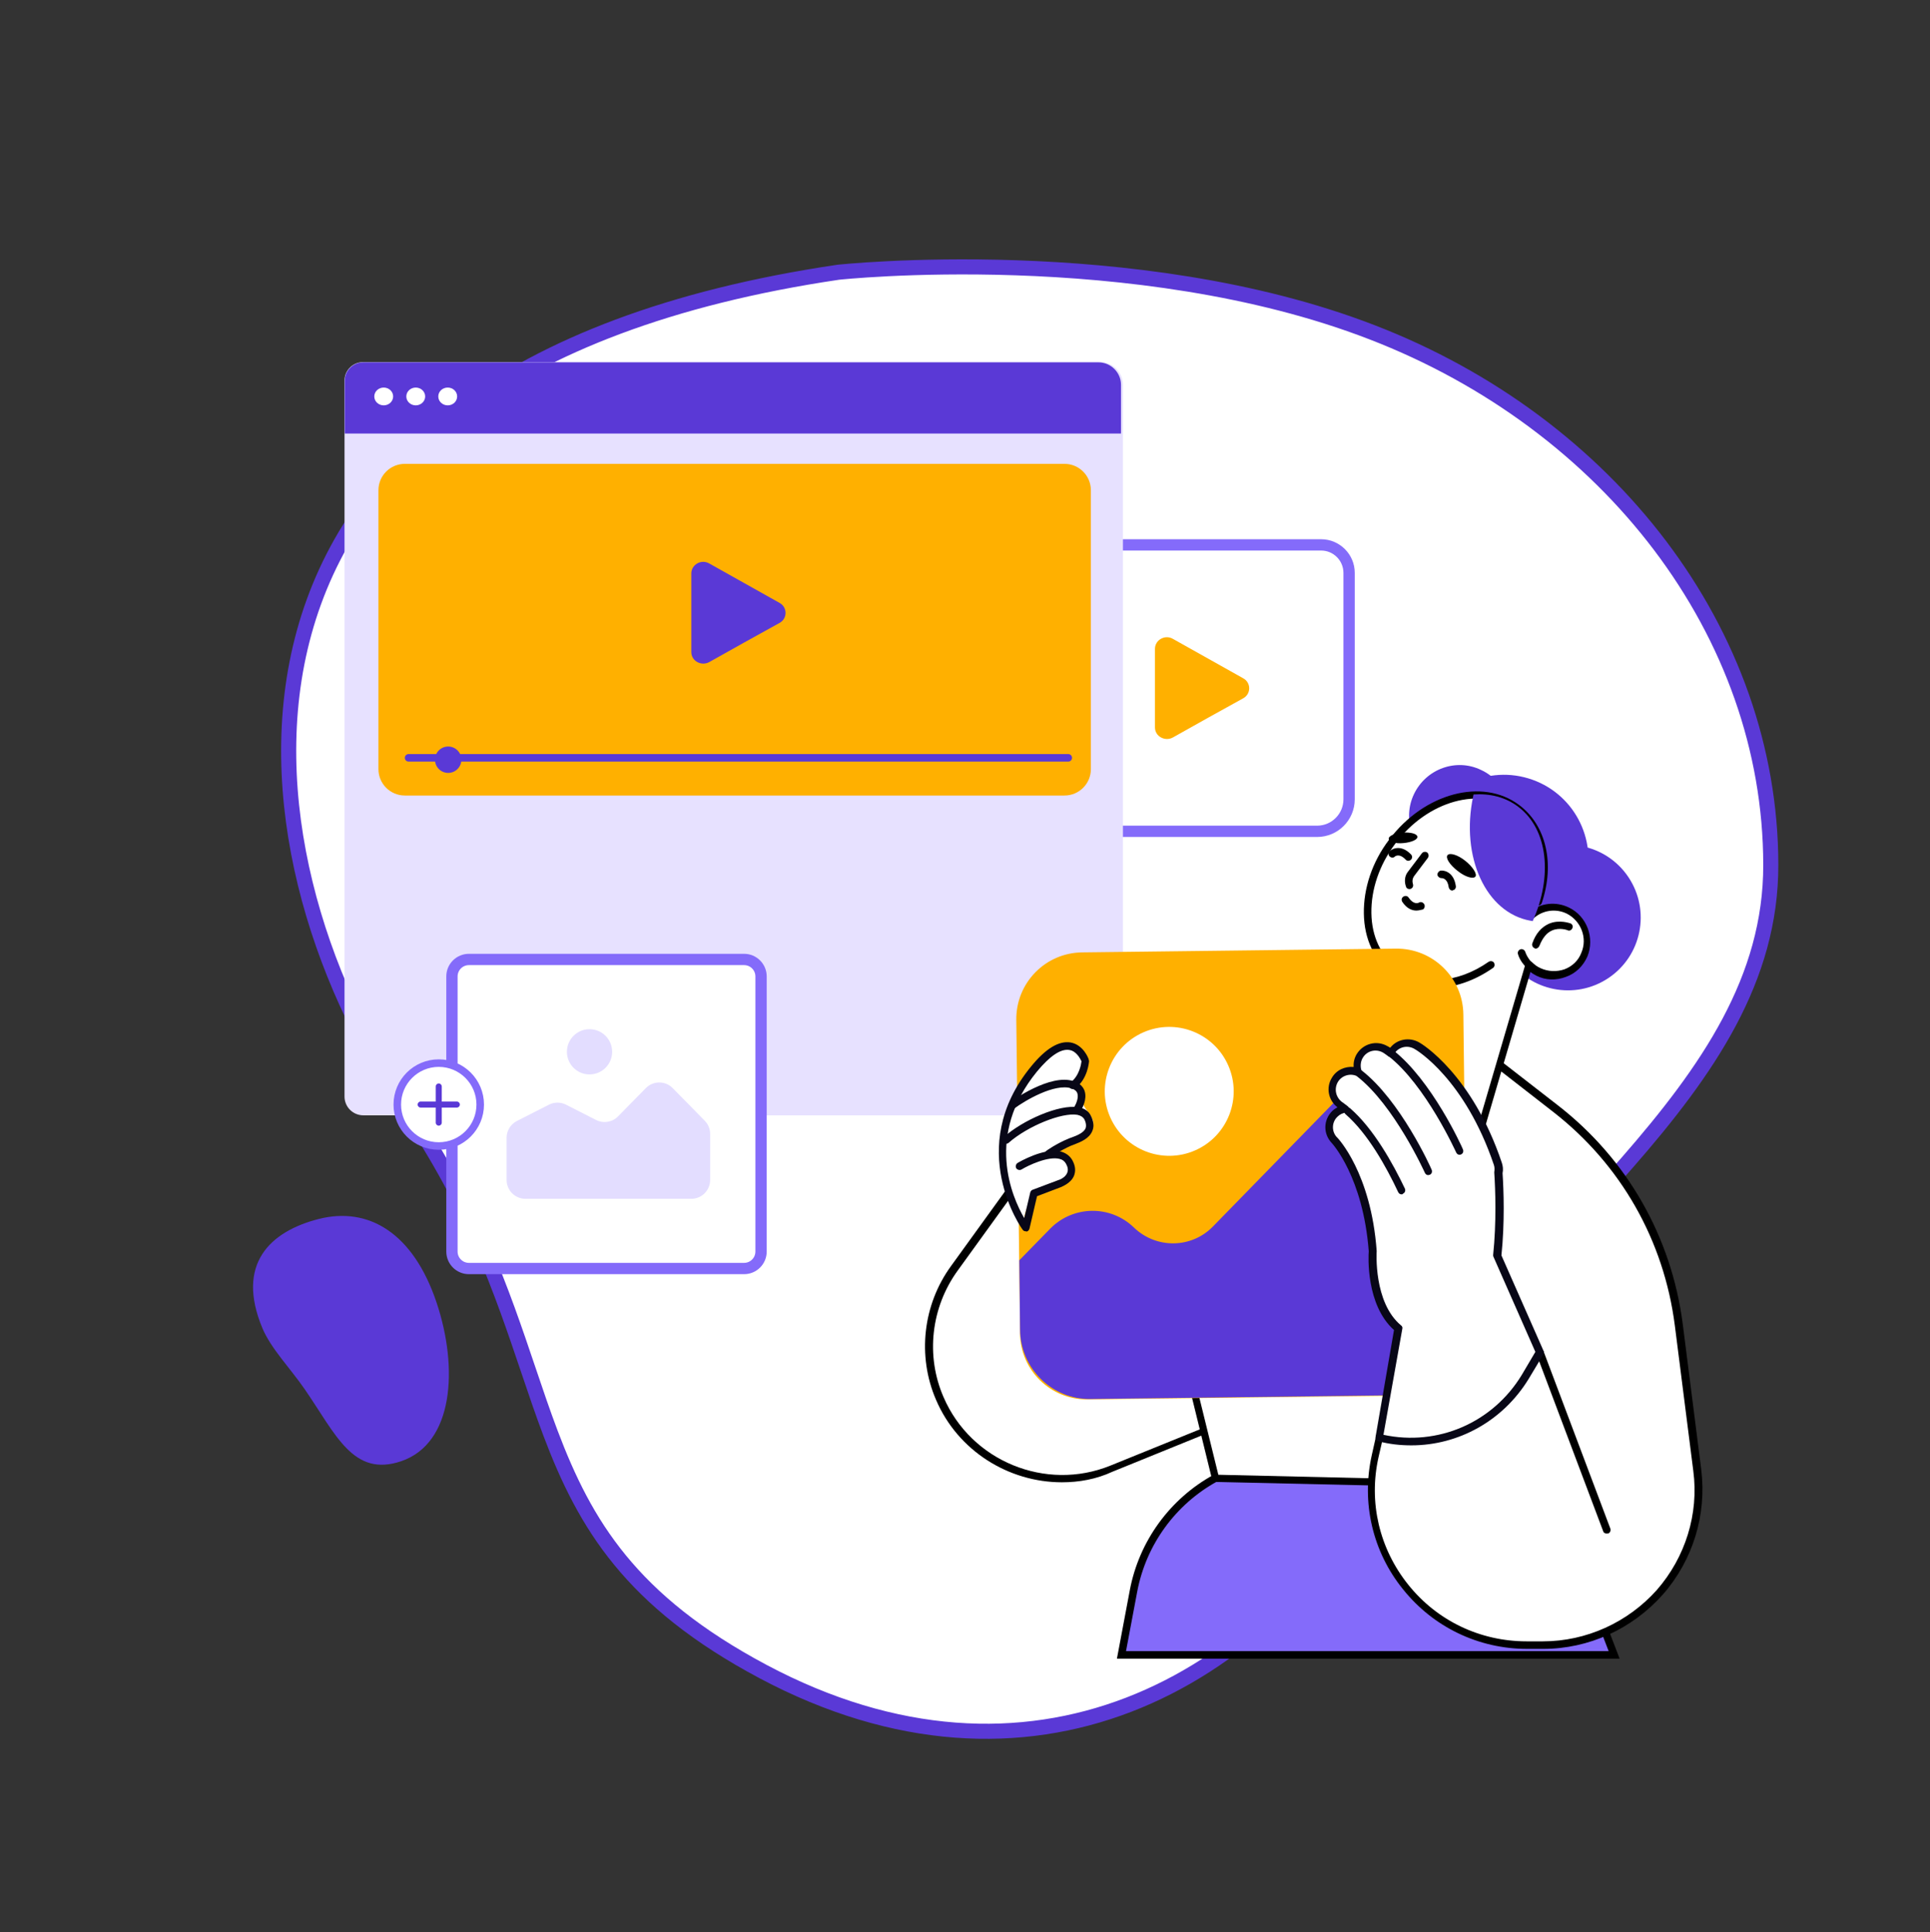 <svg width="768" height="769" viewBox="0 0 768 769" fill="none" xmlns="http://www.w3.org/2000/svg">
<rect x="0" y="0" width="768" height="769" fill="#333333" stroke="none"/>
<g clip-path="url(#clip0_77_1956)">
<path d="M159.641 581.551C140.501 588.039 133.661 570.901 121.254 552.898C115.504 544.548 107.79 536.685 104.421 528.615C93.78 503.136 107.37 490.141 126.731 485.169C146.697 480.052 164.433 490.777 173.702 518.347C182.472 544.464 180.536 574.455 159.641 581.551Z" fill="#5A39D6"/>
<path d="M333.618 108.343L333.597 108.345C198.612 128.302 138.986 186.626 121.06 251.603C103.026 316.966 126.838 390.184 161.13 440.315C188.145 479.794 199.847 514.448 210.156 544.982C213.137 553.81 216 562.292 219.084 570.446C225.974 588.665 233.964 605.324 246.749 620.927C259.527 636.524 277.211 651.205 303.648 665.272C356.385 693.334 406.331 694.94 449.084 678.488C491.912 662.009 527.814 627.293 552.089 582.221C571.274 546.601 598.827 516.418 625.088 487.652C632.714 479.3 640.232 471.065 647.402 462.853C679.47 426.127 704.732 389.768 704.645 344.134V344.131C704.549 251.734 640.221 168.584 545.954 132.233L545.951 132.232C498.755 113.974 445.682 107.98 404.292 106.576C383.619 105.875 365.91 106.321 353.376 106.941C347.109 107.252 342.139 107.605 338.741 107.881C337.041 108.019 335.735 108.137 334.857 108.22C334.418 108.262 334.086 108.295 333.866 108.318C333.755 108.329 333.672 108.337 333.618 108.343Z" fill="white" stroke="#5A39D6" stroke-width="6"/>
<path d="M431.092 216.862C424.05 216.862 418.342 222.571 418.342 229.612V318.112C418.342 325.153 424.05 330.862 431.092 330.862H524.092C531.133 330.862 536.842 325.153 536.842 318.112V246.621V228.006C536.842 221.851 531.852 216.862 525.697 216.862H431.092Z" fill="white" stroke="#846BFA" stroke-width="4.5"/>
<path d="M480.735 285.653L466.744 293.499C463.59 295.232 459.592 293.091 459.592 289.524V273.831V258.24C459.592 254.673 463.59 252.432 466.744 254.265L480.735 262.113L494.725 269.96C497.88 271.692 497.88 276.176 494.725 277.908L480.735 285.653Z" fill="#FFB000"/>
<path d="M438.651 443.896H144.596C140.449 443.896 137.092 440.551 137.092 436.419V151.491C137.092 147.359 140.449 144.112 144.497 144.112H437.861C442.799 144.112 446.846 148.146 446.846 153.066V435.73C446.846 440.256 443.193 443.896 438.651 443.896Z" fill="#E7E1FF"/>
<path d="M445.98 172.538H137.183V151.581C137.183 147.449 140.544 144.202 144.598 144.202H437.08C442.024 144.202 446.079 148.236 446.079 153.155V172.538H445.98Z" fill="#5A39D6"/>
<path d="M152.691 161.327C154.764 161.327 156.444 159.742 156.444 157.786C156.444 155.83 154.764 154.244 152.691 154.244C150.619 154.244 148.939 155.83 148.939 157.786C148.939 159.742 150.619 161.327 152.691 161.327Z" fill="white"/>
<path d="M165.435 161.327C167.508 161.327 169.188 159.742 169.188 157.786C169.188 155.83 167.508 154.244 165.435 154.244C163.364 154.244 161.684 155.83 161.684 157.786C161.684 159.742 163.364 161.327 165.435 161.327Z" fill="white"/>
<path d="M181.911 157.786C181.911 159.754 180.233 161.327 178.16 161.327C176.087 161.327 174.407 159.754 174.407 157.786C174.407 155.818 176.087 154.244 178.16 154.244C180.233 154.244 181.911 155.818 181.911 157.786Z" fill="white"/>
<path d="M423.592 184.612H161.092C155.294 184.612 150.592 189.313 150.592 195.112V306.112C150.592 311.911 155.294 316.612 161.092 316.612H423.592C429.391 316.612 434.092 311.911 434.092 306.112V195.112C434.092 189.313 429.391 184.612 423.592 184.612Z" fill="#FFB000"/>
<path d="M425.092 300.112H162.592C161.764 300.112 161.092 300.784 161.092 301.612C161.092 302.441 161.764 303.112 162.592 303.112H425.092C425.921 303.112 426.592 302.441 426.592 301.612C426.592 300.784 425.921 300.112 425.092 300.112Z" fill="#5A39D6"/>
<path d="M296.235 255.653L282.244 263.499C279.09 265.232 275.092 263.091 275.092 259.524V243.831V228.24C275.092 224.673 279.09 222.432 282.244 224.265L296.235 232.113L310.225 239.96C313.38 241.692 313.38 246.176 310.225 247.908L296.235 255.653Z" fill="#5A39D6"/>
<path d="M178.342 307.612C181.242 307.612 183.592 305.262 183.592 302.362C183.592 299.463 181.242 297.112 178.342 297.112C175.443 297.112 173.092 299.463 173.092 302.362C173.092 305.262 175.443 307.612 178.342 307.612Z" fill="#5A39D6"/>
<path d="M296.093 381.862H186.592C182.865 381.862 179.842 384.884 179.842 388.612V498.112C179.842 501.84 182.865 504.862 186.592 504.862H296.093C299.82 504.862 302.843 501.84 302.843 498.112V388.612C302.843 384.884 299.82 381.862 296.093 381.862Z" fill="white" stroke="#846BFA" stroke-width="4.5"/>
<path d="M174.592 456.112C183.705 456.112 191.092 448.725 191.092 439.612C191.092 430.5 183.705 423.112 174.592 423.112C165.48 423.112 158.092 430.5 158.092 439.612C158.092 448.725 165.48 456.112 174.592 456.112Z" fill="white" stroke="#846BFA" stroke-width="3"/>
<path d="M175.791 432.409C175.791 431.746 175.254 431.209 174.591 431.209C173.928 431.209 173.391 431.746 173.391 432.409V446.809C173.391 447.472 173.928 448.009 174.591 448.009C175.254 448.009 175.791 447.472 175.791 446.809V432.409Z" fill="#5A39D6"/>
<path d="M181.788 440.809C182.451 440.809 182.988 440.272 182.988 439.609C182.988 438.946 182.451 438.409 181.788 438.409H167.388C166.725 438.409 166.188 438.946 166.188 439.609C166.188 440.272 166.725 440.809 167.388 440.809H181.788Z" fill="#5A39D6"/>
<path d="M201.592 452.834C201.592 450.013 203.175 447.431 205.689 446.15L218.439 439.657C220.577 438.569 223.107 438.569 225.246 439.657L237.19 445.741C240.108 447.226 243.651 446.648 245.946 444.311L256.99 433.063C259.929 430.069 264.755 430.069 267.693 433.063L280.443 446.048C281.82 447.451 282.592 449.338 282.592 451.303V469.612C282.592 473.753 279.234 477.112 275.092 477.112H209.092C204.949 477.112 201.592 473.753 201.592 469.612V452.834Z" fill="#E3DDFF"/>
<path d="M234.592 427.612C239.563 427.612 243.592 423.583 243.592 418.612C243.592 413.642 239.563 409.612 234.592 409.612C229.622 409.612 225.592 413.642 225.592 418.612C225.592 423.583 229.622 427.612 234.592 427.612Z" fill="#E3DDFF"/>
<path d="M446.262 658.642L451.062 633.142C454.662 614.092 466.662 597.592 483.612 588.292H615.312L642.312 658.642H446.262Z" fill="#846BFA" stroke="black" stroke-width="3"/>
<path d="M418.513 451.342L379.813 504.892C368.863 519.892 366.764 539.542 373.964 556.642C385.214 583.042 415.663 595.492 442.213 584.692L561.463 536.242L518.564 457.792C497.564 419.542 444.013 416.092 418.513 451.342Z" fill="white"/>
<path d="M422.562 589.942C401.412 589.942 381.162 577.492 372.462 557.092C364.962 539.692 367.212 519.292 378.462 503.842L417.162 450.292C429.462 433.342 449.262 423.892 470.262 425.242C491.262 426.592 509.712 438.442 519.762 456.742L562.662 535.192C562.812 535.492 562.962 535.942 562.812 536.392C562.662 536.842 562.362 537.142 561.912 537.292L442.662 585.742C436.212 588.742 429.312 589.942 422.562 589.942ZM419.712 452.242L381.012 505.792C370.512 520.342 368.262 539.542 375.462 556.042C386.412 581.542 416.112 593.692 441.762 583.342L559.362 535.642L517.362 458.542C507.762 440.992 490.212 429.892 470.262 428.542C450.162 427.192 431.412 436.192 419.712 452.242Z" fill="black"/>
<path d="M465.762 514.941L483.612 588.291L615.312 591.291L630.312 492.591L465.762 514.941Z" fill="white"/>
<path d="M615.312 592.791L483.612 589.791C482.862 589.791 482.412 589.341 482.262 588.591L464.262 515.241C464.112 514.791 464.262 514.341 464.412 514.041C464.712 513.741 465.012 513.441 465.462 513.441L630.012 490.941C630.462 490.941 630.912 491.091 631.212 491.391C631.512 491.691 631.662 492.141 631.662 492.741L616.662 591.441C616.662 592.341 616.062 592.791 615.312 592.791ZM484.812 586.941L613.962 589.941L628.362 494.391L467.412 516.291L484.812 586.941Z" fill="black"/>
<path d="M589.362 418.191L618.912 441.141C645.912 462.141 663.612 493.191 667.962 527.091L675.312 584.991C679.962 621.891 651.162 654.591 613.962 654.591H607.512C567.912 654.591 538.662 617.991 547.212 579.441L548.862 572.091L589.362 418.191Z" fill="white"/>
<path d="M614.113 656.242H607.664C588.314 656.242 570.314 647.542 558.314 632.542C546.164 617.542 541.663 598.042 545.863 579.142L547.512 571.792L588.164 417.742C588.314 417.292 588.614 416.842 589.064 416.692C589.514 416.542 590.114 416.692 590.414 416.992L619.963 439.942C647.563 461.392 665.113 492.292 669.613 526.942L676.963 584.842C679.213 602.842 673.663 620.992 661.663 634.642C649.514 648.292 632.263 656.242 614.113 656.242ZM590.262 420.892L550.213 572.692L548.564 579.892C544.514 597.892 548.864 616.342 560.413 630.742C571.964 645.142 589.062 653.242 607.512 653.242H613.963C631.213 653.242 647.712 645.742 659.262 632.842C670.662 619.792 676.064 602.542 673.814 585.442L666.463 527.542C662.113 493.642 645.012 463.492 618.012 442.492L590.262 420.892Z" fill="black"/>
<path d="M630.66 351.641C636.003 333.87 625.93 315.132 608.161 309.788C590.391 304.443 571.653 314.517 566.308 332.286C560.964 350.057 571.036 368.795 588.807 374.139C606.577 379.482 625.315 369.41 630.66 351.641Z" fill="#5A39D6"/>
<path d="M640.011 389.274C653.309 380.396 656.89 362.418 648.012 349.121C639.133 335.823 621.158 332.24 607.859 341.118C594.561 349.997 590.979 367.974 599.857 381.272C608.736 394.571 626.714 398.153 640.011 389.274Z" fill="#5A39D6"/>
<path d="M609.009 364.642C612.909 361.042 618.759 359.992 623.859 362.542C630.309 365.692 633.309 373.492 630.459 380.092C627.459 387.142 619.059 390.292 612.159 386.992C610.659 386.242 609.459 385.342 608.259 384.292L589.059 449.542L571.509 444.442C558.309 440.542 550.659 426.742 554.559 413.392L571.959 353.992L609.009 364.642Z" fill="white"/>
<path d="M589.21 450.892C589.06 450.892 588.91 450.892 588.76 450.892L571.21 445.792C557.26 441.742 549.16 426.892 553.21 412.942L570.61 353.542C570.91 352.792 571.66 352.342 572.41 352.492L608.41 362.992C612.91 359.392 619.06 358.642 624.31 361.192C631.51 364.642 634.66 373.342 631.66 380.692C630.01 384.442 627.01 387.442 623.11 388.792C619.21 390.292 615.01 390.142 611.41 388.342C610.51 387.892 609.76 387.442 609.01 386.842L590.56 449.842C590.56 450.442 589.96 450.892 589.21 450.892ZM573.31 355.642L556.36 413.692C552.76 426.142 559.81 439.192 572.26 442.792L588.31 447.442L607.06 383.542C607.21 383.092 607.66 382.642 608.11 382.492C608.56 382.342 609.16 382.492 609.61 382.942C610.66 383.992 611.71 384.742 613.06 385.342C616.06 386.692 619.36 386.842 622.51 385.792C625.66 384.592 628.06 382.342 629.26 379.192C631.81 373.342 629.11 366.442 623.41 363.592C619.06 361.492 613.81 362.242 610.21 365.542C609.76 365.842 609.31 365.992 608.86 365.842L573.31 355.642Z" fill="black"/>
<path d="M611.112 377.542C610.962 377.542 610.812 377.542 610.662 377.392C609.912 377.092 609.462 376.192 609.762 375.442C611.112 371.542 613.362 368.992 616.362 367.642C620.562 365.842 624.762 367.492 624.912 367.492C625.662 367.792 626.112 368.692 625.662 369.442C625.362 370.192 624.462 370.642 623.712 370.192C623.712 370.192 620.562 368.992 617.562 370.342C615.462 371.242 613.812 373.342 612.612 376.342C612.312 377.092 611.712 377.542 611.112 377.542Z" fill="black"/>
<path d="M562.663 316.042C557.863 326.092 562.213 338.092 572.263 342.742C582.313 347.542 594.313 343.192 598.963 333.142C603.763 323.092 599.413 311.092 589.363 306.442C579.463 301.642 567.463 305.992 562.663 316.042Z" fill="#5A39D6"/>
<path d="M612.311 388.342C612.161 388.342 611.861 388.342 611.711 388.192C609.311 386.992 607.211 385.192 605.711 383.092C604.961 382.042 604.361 380.842 604.061 379.792C603.761 379.042 604.211 378.142 604.961 377.842C605.711 377.542 606.611 377.992 606.911 378.742C607.211 379.642 607.661 380.542 608.261 381.442C609.461 383.242 611.111 384.592 613.061 385.642C613.811 385.942 614.111 386.842 613.811 387.592C613.361 388.042 612.761 388.342 612.311 388.342Z" fill="black"/>
<path d="M612.162 358.792C617.112 344.242 614.112 329.392 603.612 321.442C589.662 310.942 567.312 316.942 553.962 334.942C540.612 352.942 541.062 375.892 555.012 386.392C565.512 394.192 580.662 392.842 593.262 383.992L612.162 358.792Z" fill="white"/>
<path d="M571.062 393.142C564.762 393.142 558.912 391.342 554.112 387.742C546.912 382.342 542.862 373.792 542.712 363.592C542.562 353.542 546.012 343.042 552.762 334.192C566.712 315.592 589.962 309.442 604.512 320.392C615.312 328.492 618.762 343.792 613.512 359.392C613.212 360.142 612.462 360.592 611.562 360.292C610.812 359.992 610.362 359.242 610.662 358.342C615.462 343.942 612.312 329.992 602.712 322.642C589.362 312.742 568.062 318.592 555.162 335.842C548.862 344.242 545.562 353.992 545.712 363.442C545.862 372.742 549.462 380.392 555.912 385.192C565.662 392.392 579.912 391.492 592.362 382.792C593.112 382.342 594.012 382.492 594.462 383.092C594.912 383.842 594.762 384.742 594.162 385.192C586.662 390.442 578.562 393.142 571.062 393.142Z" fill="black"/>
<path d="M609.91 366.591C609.61 366.591 609.31 366.441 609.01 366.441C591.31 363.291 581.11 341.091 586.21 316.941C586.21 316.641 586.36 316.341 586.36 316.191C592.96 315.741 599.11 317.241 604.21 321.141C616.06 330.141 617.86 348.891 609.91 366.591Z" fill="#5A39D6"/>
<path d="M564.012 332.992C564.162 334.192 561.612 335.242 558.462 335.542C555.312 335.842 552.762 335.092 552.612 333.892C552.462 332.692 555.012 331.642 558.162 331.342C561.312 331.192 563.862 331.792 564.012 332.992Z" fill="black"/>
<path d="M587.112 348.891C586.212 349.941 583.062 349.041 580.062 346.641C576.912 344.241 575.112 341.391 576.012 340.341C576.912 339.291 580.062 340.191 583.062 342.591C586.062 344.991 587.862 347.841 587.112 348.891Z" fill="black"/>
<path d="M560.862 353.842C560.262 353.842 559.662 353.542 559.512 352.942C558.762 350.992 558.912 348.592 560.262 346.942L565.814 339.592C566.264 338.992 567.312 338.842 567.912 339.292C568.512 339.742 568.662 340.792 568.212 341.392L562.662 348.742C562.062 349.642 561.912 350.692 562.212 351.742C562.512 352.492 562.212 353.392 561.462 353.692C561.312 353.842 561.162 353.842 560.862 353.842Z" fill="black"/>
<path d="M577.964 354.442C577.214 354.442 576.614 353.842 576.464 353.092C576.014 349.642 574.064 349.492 573.614 349.492C572.864 349.492 572.114 348.892 571.964 348.142C571.964 347.392 572.564 346.642 573.314 346.492C575.114 346.342 578.564 347.392 579.314 352.642C579.464 353.392 578.864 354.292 578.114 354.292C578.114 354.442 577.964 354.442 577.964 354.442Z" fill="black"/>
<path d="M560.412 342.591C559.962 342.591 559.662 342.441 559.362 342.141C556.812 339.441 555.162 340.791 555.012 340.941C554.412 341.541 553.512 341.391 552.912 340.791C552.312 340.191 552.462 339.291 553.062 338.691C554.412 337.491 557.862 336.291 561.462 340.041C562.062 340.641 562.062 341.541 561.462 342.141C561.162 342.441 560.712 342.591 560.412 342.591Z" fill="black"/>
<path d="M563.564 362.392C561.914 362.392 559.814 361.642 558.014 358.942C557.564 358.192 557.713 357.292 558.463 356.842C559.213 356.392 560.114 356.542 560.564 357.292C562.514 360.142 564.313 359.392 564.613 359.242C565.363 358.792 566.263 359.092 566.713 359.842C567.163 360.592 566.864 361.492 566.264 361.942C565.514 362.092 564.614 362.392 563.564 362.392Z" fill="black"/>
<path d="M639.312 610.341C638.712 610.341 638.112 610.041 637.962 609.441L611.412 538.941C611.112 538.191 611.562 537.291 612.312 536.991C613.062 536.691 613.96 537.141 614.26 537.891L640.812 608.391C641.112 609.141 640.662 610.041 639.912 610.341C639.612 610.191 639.462 610.341 639.312 610.341Z" fill="black"/>
<path d="M557.562 555.441L432.762 556.941C418.062 557.091 406.062 545.391 405.912 530.691L404.412 405.891C404.262 391.191 415.962 379.191 430.662 379.041L555.462 377.541C570.162 377.391 582.162 389.091 582.312 403.791L583.812 528.591C583.962 543.141 572.262 555.291 557.562 555.441Z" fill="#FFB000"/>
<path d="M475.578 457.842C488.55 452.151 494.452 437.021 488.76 424.049C483.067 411.077 467.938 405.176 454.966 410.867C441.994 416.559 436.092 431.69 441.785 444.66C447.477 457.632 462.606 463.535 475.578 457.842Z" fill="white"/>
<path d="M405.912 529.192L405.612 501.592L417.912 488.992C427.062 479.692 441.912 479.542 451.212 488.542C460.062 497.092 474.162 496.942 482.712 488.092L531.012 438.592C542.412 426.892 561.312 426.592 573.012 438.142L582.912 447.742L583.812 526.942C583.962 542.392 571.662 555.142 556.062 555.292L434.112 556.792C418.662 557.092 406.062 544.642 405.912 529.192Z" fill="#5A39D6"/>
<path d="M595.662 499.792C597.012 486.592 596.562 473.092 596.112 466.792C596.262 465.592 596.262 464.392 595.812 463.192C584.112 428.542 564.462 416.692 563.562 416.242C559.962 414.142 555.462 415.342 553.362 418.942C553.362 419.092 553.212 419.092 553.212 419.242C552.012 418.342 551.262 417.892 551.112 417.742C547.512 415.642 543.012 416.842 540.912 420.442C539.712 422.542 539.562 424.792 540.312 426.892C536.862 425.392 532.812 426.592 530.862 429.892C528.762 433.492 529.962 437.992 533.412 440.092C533.412 440.092 534.012 440.542 535.062 441.292C533.562 441.442 532.062 442.192 530.862 443.392C528.012 446.242 527.862 451.042 530.862 454.042C531.012 454.192 543.762 467.542 546.012 498.142C546.012 498.142 544.512 519.142 556.212 528.892L548.862 572.242C571.362 577.792 594.912 568.042 606.912 548.092L612.762 538.342L595.662 499.792Z" fill="white"/>
<path d="M561.612 575.241C557.262 575.241 552.912 574.791 548.412 573.591C547.662 573.441 547.212 572.691 547.362 571.941L554.712 529.341C543.462 519.291 544.512 499.791 544.662 497.991C542.412 468.441 530.112 455.091 529.962 454.941C526.512 451.341 526.512 445.791 530.112 442.191C530.712 441.591 531.462 441.141 532.212 440.691C528.612 437.991 527.562 432.891 529.962 428.991C531.762 425.841 535.212 424.341 538.662 424.641C538.512 422.841 538.962 421.041 539.862 419.541C542.412 415.341 547.812 413.841 552.162 416.391C552.312 416.391 552.612 416.691 553.212 416.991C555.912 413.541 560.862 412.641 564.762 414.891C565.662 415.341 585.762 427.491 597.612 462.741C598.062 464.091 598.212 465.441 597.912 466.941C598.362 473.691 598.812 486.591 597.462 499.641L614.262 537.741C614.412 538.191 614.412 538.641 614.112 539.091L608.262 548.841C598.062 565.491 580.362 575.241 561.612 575.241ZM550.512 571.041C572.112 575.691 594.012 566.241 605.562 547.191L610.962 538.041L594.312 500.241C594.164 499.941 594.162 499.791 594.162 499.491C595.512 486.591 595.062 473.391 594.612 466.791C594.612 466.641 594.612 466.491 594.612 466.491C594.762 465.441 594.762 464.541 594.462 463.641C582.912 429.441 563.714 417.891 562.814 417.441C559.964 415.791 556.362 416.691 554.712 419.541C554.712 419.541 554.564 419.691 554.564 419.841C554.414 420.291 553.962 420.441 553.512 420.591C553.062 420.741 552.614 420.591 552.314 420.291C551.114 419.391 550.362 418.941 550.362 418.941C547.512 417.291 543.912 418.191 542.262 421.041C541.362 422.541 541.214 424.491 541.814 426.291C541.964 426.891 541.812 427.491 541.512 427.941C541.062 428.391 540.462 428.541 539.862 428.241C537.162 427.041 533.862 428.091 532.362 430.641C530.712 433.491 531.612 437.091 534.462 438.891C534.462 438.891 535.062 439.341 536.262 440.241C536.712 440.541 537.012 441.291 536.862 441.741C536.712 442.341 536.262 442.791 535.662 442.791C534.312 442.941 533.112 443.541 532.212 444.441C529.812 446.691 529.812 450.591 532.212 452.841C532.362 452.991 545.564 466.791 547.814 497.841V497.991C547.814 498.141 546.464 518.391 557.564 527.541C558.014 527.841 558.162 528.441 558.012 528.891L550.512 571.041Z" fill="#080717"/>
<path d="M580.812 458.092C580.812 458.092 568.662 431.092 553.362 419.092L580.812 458.092Z" fill="white"/>
<path d="M580.812 459.592C580.212 459.592 579.762 459.292 579.462 458.692C579.312 458.392 567.312 431.842 552.462 420.292C551.862 419.842 551.712 418.792 552.162 418.192C552.612 417.592 553.662 417.442 554.262 417.892C569.712 429.892 581.712 456.292 582.162 457.492C582.462 458.242 582.162 459.142 581.412 459.442C581.112 459.592 580.962 459.592 580.812 459.592Z" fill="#080717"/>
<path d="M568.361 466.193C568.361 466.193 556.211 439.193 540.911 427.193L568.361 466.193Z" fill="white"/>
<path d="M568.361 467.693C567.761 467.693 567.31 467.393 567.01 466.793C566.86 466.493 554.86 439.943 540.01 428.393C539.41 427.943 539.261 426.893 539.711 426.293C540.161 425.693 541.211 425.543 541.811 425.993C557.261 437.993 569.261 464.393 569.711 465.593C570.011 466.343 569.711 467.243 568.961 467.543C568.661 467.543 568.511 467.693 568.361 467.693Z" fill="#080717"/>
<path d="M557.713 473.842C553.363 464.542 545.714 450.442 536.414 442.342L557.713 473.842Z" fill="white"/>
<path d="M557.713 475.342C557.113 475.342 556.664 475.042 556.364 474.442C551.714 464.542 544.364 451.192 535.364 443.392C534.764 442.792 534.613 441.892 535.213 441.292C535.813 440.692 536.714 440.542 537.314 441.142C546.614 449.242 554.264 463.042 559.064 473.092C559.364 473.842 559.064 474.742 558.314 475.042C558.164 475.342 558.014 475.342 557.713 475.342Z" fill="#080717"/>
<path d="M407.262 487.042C407.262 487.042 391.364 462.442 404.414 435.442C414.914 413.842 430.514 414.292 432.914 421.792C433.814 424.792 428.262 431.992 428.262 431.992C428.262 431.992 431.114 435.742 430.664 437.692C430.214 439.642 433.513 442.792 434.713 445.492C436.063 448.342 433.213 452.392 430.213 453.142C427.213 453.742 418.664 457.792 418.664 457.792C418.664 457.792 423.764 460.192 426.314 463.192C428.114 465.142 426.162 471.142 421.512 472.192C417.012 473.242 408.462 473.842 407.262 487.042Z" fill="white"/>
<path d="M428.862 442.642C428.562 442.642 428.262 442.642 428.112 442.342C427.362 441.892 427.212 440.991 427.662 440.241C428.112 439.491 429.312 436.942 428.712 435.142C428.412 434.242 427.662 433.642 426.462 433.192C419.712 430.942 407.712 438.142 403.662 441.142C403.062 441.592 402.012 441.442 401.562 440.842C401.112 440.242 401.262 439.191 401.862 438.741C402.462 438.292 417.912 427.042 427.362 430.342C430.062 431.242 431.112 432.892 431.562 434.092C432.762 437.542 430.512 441.292 430.212 441.742C429.912 442.492 429.312 442.642 428.862 442.642Z" fill="#080717"/>
<path d="M417.162 460.794C416.712 460.794 416.262 460.644 415.962 460.194C415.512 459.444 415.662 458.544 416.262 458.094C416.412 457.944 420.462 455.094 425.262 453.144C425.562 452.994 426.012 452.844 426.462 452.694C428.562 451.944 431.412 450.744 432.012 448.944C432.312 448.044 432.162 446.694 431.412 445.344C430.962 444.594 430.062 443.994 428.712 443.694C422.562 442.644 408.912 448.194 401.412 454.794C400.812 455.394 399.912 455.244 399.312 454.644C398.712 454.044 398.862 453.144 399.462 452.544C406.812 445.944 421.512 439.344 429.162 440.694C432.012 441.144 433.362 442.644 433.962 443.844C435.162 446.094 435.462 448.194 434.712 449.994C433.512 453.144 430.062 454.494 427.362 455.544C426.912 455.694 426.612 455.844 426.162 455.994C421.812 457.944 417.762 460.644 417.762 460.644C417.762 460.644 417.462 460.794 417.162 460.794Z" fill="#080717"/>
<path d="M408.162 490.042C407.712 490.042 407.262 489.892 406.962 489.442C406.662 489.142 383.712 456.892 410.262 424.492C416.112 417.292 421.362 414.142 426.012 414.892C431.112 415.792 433.212 421.342 433.212 421.642C433.212 421.792 433.362 422.092 433.362 422.242C433.362 422.542 432.912 429.442 427.812 433.192C427.212 433.642 426.162 433.492 425.712 432.892C425.262 432.292 425.412 431.242 426.012 430.792C429.462 428.242 430.212 423.592 430.362 422.392C429.912 421.492 428.412 418.342 425.562 417.892C422.112 417.292 417.762 420.292 412.662 426.442C391.812 451.942 402.762 476.542 407.562 484.792L409.962 474.592C410.112 474.142 410.412 473.692 410.862 473.542L421.212 469.642C421.362 469.642 423.912 468.742 424.662 466.792C425.112 465.742 424.962 464.542 424.212 463.192C423.612 462.142 422.862 461.542 421.662 461.242C417.162 460.042 409.212 463.792 406.512 465.442C405.762 465.892 404.862 465.592 404.412 464.992C403.962 464.242 404.262 463.342 404.862 462.892C405.312 462.592 415.812 456.442 422.412 458.392C424.362 458.992 425.862 460.192 426.762 461.842C427.962 464.092 428.112 466.042 427.362 467.992C426.012 471.142 422.262 472.342 422.112 472.492L412.662 476.092L409.662 488.992C409.512 489.592 409.062 490.042 408.462 490.192C408.462 490.042 408.312 490.042 408.162 490.042Z" fill="#080717"/>
</g>
<defs>
<clipPath id="clip0_77_1956">
<rect width="768" height="768" fill="white" transform="translate(0 0.11)"/>
</clipPath>
</defs>
</svg>
